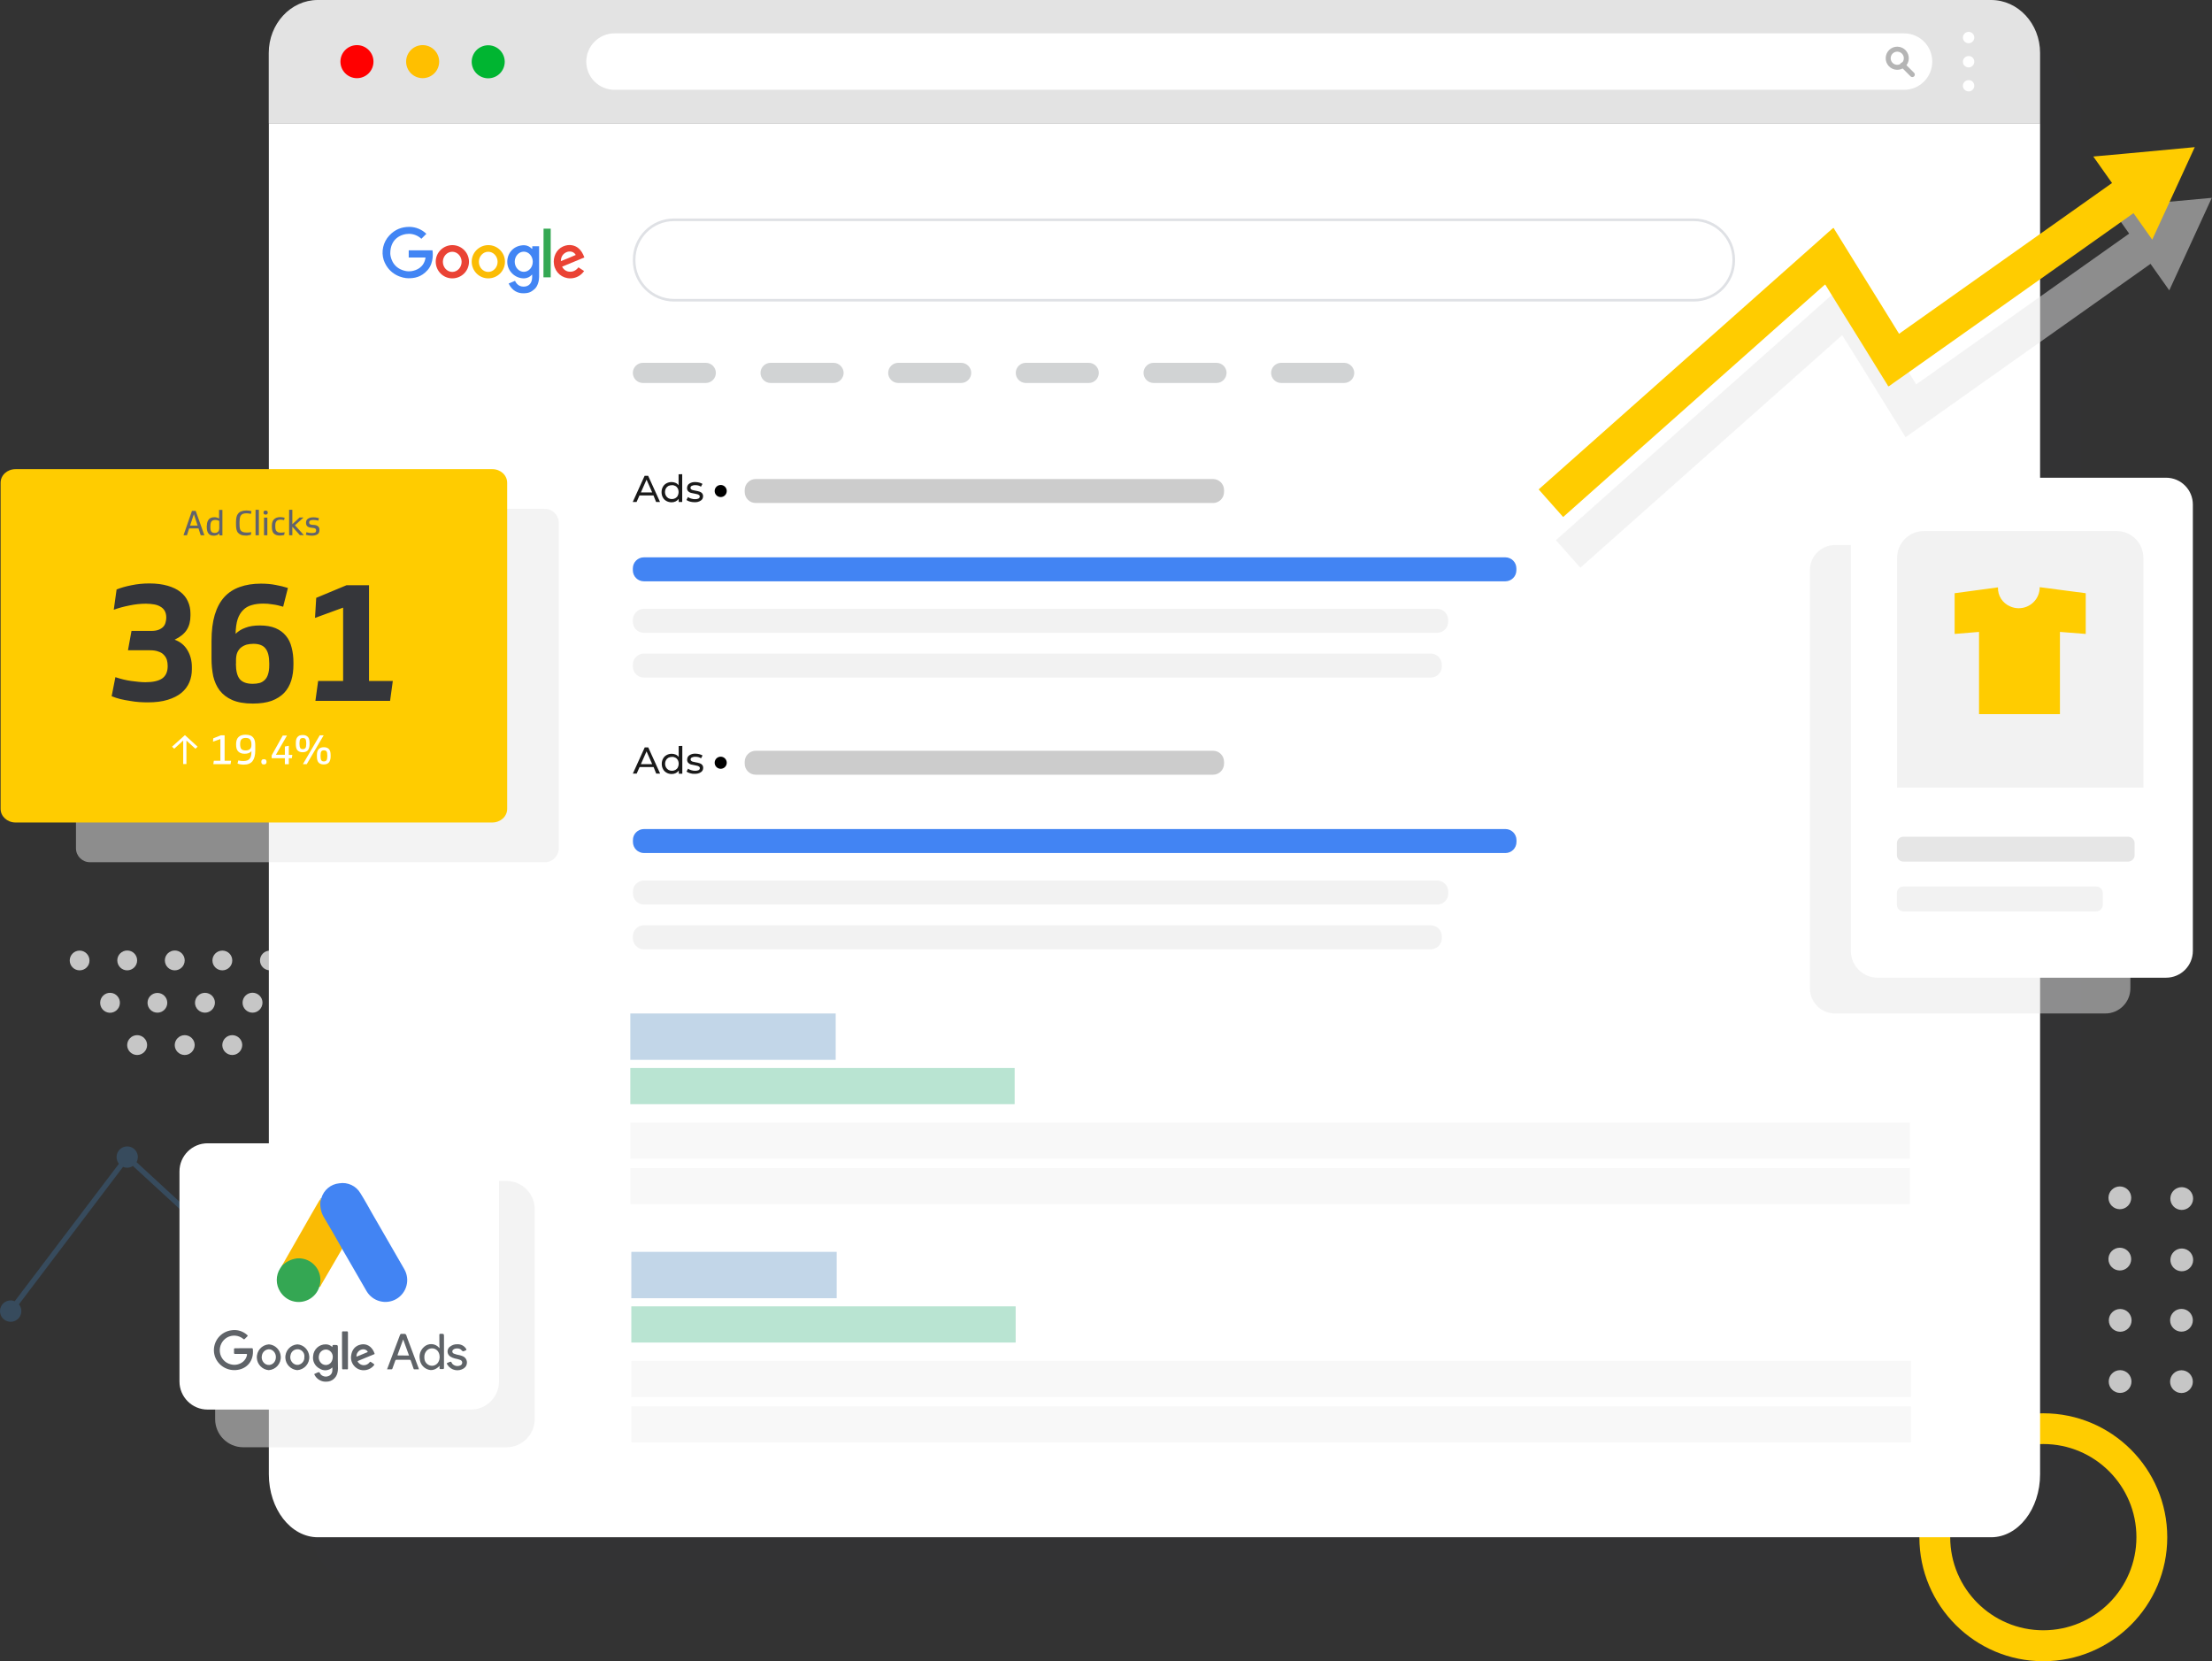 <?xml version="1.0" encoding="utf-8"?>
<!-- Generator: Adobe Illustrator 26.0.1, SVG Export Plug-In . SVG Version: 6.00 Build 0)  -->
<svg version="1.1" id="Слой_1" xmlns="http://www.w3.org/2000/svg" xmlns:xlink="http://www.w3.org/1999/xlink" x="0px" y="0px"
	 viewBox="0 0 2195.1 1648.3" style="enable-background:new 0 0 2195.1 1648.3;" xml:space="preserve">
<rect x="0" y="0" width="2195.1" height="1648.3" fill="#333333" stroke="none"/>
<style type="text/css">
	.st0{opacity:0.14;fill:#35363A;}
	.st1{fill:#C6C6C6;}
	.st2{opacity:0.32;fill:#407FB7;}
	.st3{fill:#FFCC00;}
	.st4{fill:#E3E3E3;}
	.st5{fill:#FFFFFF;}
	.st6{fill:#FF0000;}
	.st7{fill:#FFBF00;}
	.st8{fill:#00B531;}
	.st9{fill:none;stroke:#B5B5B5;stroke-width:4.95;stroke-linecap:round;stroke-linejoin:round;}
	.st10{fill:#4285F4;}
	.st11{fill:#EA4335;}
	.st12{fill:#FBBC05;}
	.st13{fill:#34A853;}
	.st14{fill:#DFE1E5;}
	.st15{fill:#D1D3D4;}
	.st16{opacity:0.32;fill:#24AA71;}
	.st17{opacity:0.32;fill:#E8E8E8;}
	.st18{opacity:0.5;fill:#E8E8E8;enable-background:new    ;}
	.st19{fill:#61636C;}
	.st20{fill:#35363A;}
	.st21{fill:#CCCCCC;}
	.st22{fill:#1A1A1A;}
	.st23{fill:#4284F3;}
	.st24{fill:#F2F2F2;}
	.st25{fill:#5F6368;}
	.st26{fill:#FABB04;}
	.st27{fill:#34A753;}
	.st28{fill:#E4BF47;}
	.st29{fill:#E6E6E6;}
</style>
<path class="st0" d="M2016.2,45.6H355.6c-26.8,0-48.6,23.6-48.6,52.6v69.7h0v1340.5c0,34.5,21.7,62.4,48.5,62.5h1660.6
	c26.8,0,48.6-28,48.6-62.5v0V167.9v0V98.2C2064.7,69.1,2043,45.6,2016.2,45.6z"/>
<path class="st1" d="M267.9,962.8c-5.4,0-9.9-4.4-9.9-9.8c0-5.4,4.4-9.8,9.9-9.8s9.9,4.4,9.9,9.8l0,0l0,0
	C277.7,958.4,273.3,962.8,267.9,962.8z"/>
<path class="st1" d="M220.6,962.8c-5.4,0-9.8-4.4-9.8-9.8c0-5.4,4.4-9.8,9.9-9.8s9.8,4.4,9.8,9.8l0,0l0,0
	C230.5,958.4,226.1,962.8,220.6,962.8z"/>
<path class="st1" d="M173.4,962.8c-5.4,0-9.8-4.4-9.8-9.9c0-5.4,4.4-9.8,9.9-9.8c5.4,0,9.8,4.4,9.8,9.8
	C183.3,958.4,178.9,962.8,173.4,962.8C173.4,962.8,173.4,962.8,173.4,962.8z"/>
<path class="st1" d="M126.2,962.8c-5.4,0-9.8-4.4-9.8-9.9c0-5.4,4.4-9.8,9.9-9.8c5.4,0,9.8,4.4,9.8,9.8
	C136.1,958.4,131.7,962.8,126.2,962.8C126.2,962.8,126.2,962.8,126.2,962.8z"/>
<path class="st1" d="M79,962.8c-5.4,0-9.8-4.4-9.8-9.8c0-5.4,4.4-9.8,9.8-9.8c5.4,0,9.8,4.4,9.8,9.8l0,0l0,0
	C88.9,958.4,84.5,962.8,79,962.8z"/>
<path class="st1" d="M297.8,1004.8c-5.4,0-9.9-4.4-9.9-9.9s4.4-9.9,9.9-9.9s9.9,4.4,9.9,9.9l0,0l0,0
	C307.6,1000.4,303.2,1004.8,297.8,1004.8L297.8,1004.8z"/>
<path class="st1" d="M250.6,1004.8c-5.4,0-9.9-4.4-9.9-9.9c0-5.4,4.4-9.9,9.9-9.9c5.4,0,9.9,4.4,9.9,9.9l0,0l0,0
	C260.4,1000.4,256,1004.8,250.6,1004.8L250.6,1004.8z"/>
<path class="st1" d="M203.4,1004.8c-5.4,0-9.9-4.4-9.9-9.8c0-5.4,4.4-9.9,9.9-9.9c5.4,0,9.9,4.4,9.9,9.8l0,0
	C213.2,1000.4,208.8,1004.8,203.4,1004.8C203.4,1004.8,203.4,1004.8,203.4,1004.8z"/>
<circle class="st1" cx="156.2" cy="995" r="9.8"/>
<ellipse transform="matrix(6.657062e-02 -0.998 0.998 6.657062e-02 -891.071 1037.538)" class="st1" cx="109" cy="995" rx="9.9" ry="9.8"/>
<ellipse transform="matrix(0.383 -0.924 0.924 0.383 -757.487 940.265)" class="st1" cx="324.9" cy="1037" rx="9.9" ry="9.8"/>
<ellipse transform="matrix(0.383 -0.924 0.924 0.383 -786.62 896.653)" class="st1" cx="277.7" cy="1037" rx="9.9" ry="9.8"/>
<path class="st1" d="M230.5,1046.8c-5.4,0-9.9-4.4-9.9-9.8c0-5.4,4.4-9.9,9.9-9.9c5.4,0,9.9,4.4,9.9,9.8l0,0
	C240.3,1042.4,235.9,1046.8,230.5,1046.8L230.5,1046.8z"/>
<path class="st1" d="M183.3,1046.8c-5.4,0-9.9-4.4-9.9-9.8c0-5.4,4.4-9.9,9.9-9.9c5.4,0,9.9,4.4,9.9,9.8l0,0
	C193.1,1042.4,188.7,1046.8,183.3,1046.8z"/>
<path class="st1" d="M136.1,1046.8c-5.4,0-9.9-4.4-9.9-9.8c0-5.4,4.4-9.9,9.9-9.9c5.4,0,9.9,4.4,9.9,9.8l0,0
	C146,1042.4,141.5,1046.8,136.1,1046.8L136.1,1046.8z"/>
<path class="st2" d="M1060.4,843.8c-5.8-0.3-10.7,4.3-11,10.1l0,0l0,0c-0.1,1.5,0.2,3.1,0.8,4.5L868.4,994.9
	c-4-4.2-10.7-4.4-14.9-0.4c0,0,0,0,0,0c-0.5,0.4-0.9,0.9-1.2,1.4l-65.9-33.1c0-0.3,0.1-0.5,0.1-0.8c0.3-5.8-4.2-10.8-10.1-11
	c-5.8-0.3-10.8,4.2-11,10.1c-0.1,1.7,0.2,3.4,0.9,4.9l-124.9,116.2c-4.6-3.6-11.2-2.8-14.8,1.8c-0.3,0.4-0.6,0.9-0.9,1.4
	l-173.2-69.1c0-0.2,0.1-0.5,0.1-0.7c0.3-5.8-4.3-10.8-10.1-11c-5.8-0.3-10.8,4.3-11,10.1c-0.1,2.2,0.5,4.5,1.8,6.3l-204.8,207.6
	c-3.4-2.1-7.7-2.2-11.1-0.1l-81.9-75.4c0.8-1.4,1.2-3,1.3-4.6c0.3-5.8-4.3-10.8-10.1-11c-5.8-0.3-10.8,4.3-11,10.1
	c-0.1,2.6,0.7,5.1,2.3,7.1L14.6,1291.1c-1.1-0.5-2.3-0.7-3.5-0.8c-5.8-0.3-10.8,4.2-11.1,10.1c-0.3,5.8,4.2,10.8,10.1,11.1
	c5.8,0.3,10.8-4.2,11.1-10.1c0.1-2.6-0.7-5.2-2.4-7.2l103.3-136.4c3.2,1.4,6.9,1,9.8-0.9l81.8,75.3c-2.9,5.1-1.2,11.5,3.9,14.4
	c5.1,2.9,11.5,1.2,14.4-3.9c1.9-3.2,1.9-7.2,0.1-10.5l205.1-207.9c4.7,2.5,10.5,1.1,13.6-3.3l173.7,69.3c0,5.8,4.7,10.6,10.5,10.6
	c5.8,0,10.6-4.7,10.6-10.5c0-1.5-0.3-2.9-0.9-4.3l124.9-116.2c4.6,3.5,11.2,2.6,14.7-2c0,0,0,0,0,0c0.1-0.1,0.1-0.2,0.2-0.2
	l65.8,33.1c0,0.3-0.1,0.6-0.1,0.9c-0.2,5.8,4.3,10.7,10.1,11s10.7-4.3,11-10.1l0,0c0.1-1.1-0.1-2.1-0.3-3.2l182.3-136.9
	c1.7,1.4,3.9,2.2,6.2,2.3c5.8,0.2,10.7-4.3,11-10.1S1066.2,844.1,1060.4,843.8L1060.4,843.8L1060.4,843.8L1060.4,843.8z"/>
<ellipse transform="matrix(0.23 -0.973 0.973 0.23 510.939 3022.268)" class="st1" cx="2164.8" cy="1188.3" rx="11.3" ry="11.3"/>
<ellipse transform="matrix(0.23 -0.973 0.973 0.23 451.736 3069.121)" class="st1" cx="2164.8" cy="1249.2" rx="11.3" ry="11.3"/>
<circle class="st1" cx="2164.8" cy="1310" r="11.3"/>
<circle class="st1" cx="2164.8" cy="1370.9" r="11.3"/>
<ellipse transform="matrix(0.707 -0.707 0.707 0.707 -224.071 1835.842)" class="st1" cx="2104" cy="1188.4" rx="11.3" ry="11.3"/>
<ellipse transform="matrix(0.707 -0.707 0.707 0.707 -267.089 1853.658)" class="st1" cx="2104" cy="1249.2" rx="11.3" ry="11.3"/>
<circle class="st1" cx="2104" cy="1310.1" r="11.3"/>
<circle class="st1" cx="2103.9" cy="1370.8" r="11.3"/>
<path class="st3" d="M2027.7,1402.3c-67.9,0-123,55.1-123,123s55.1,123,123,123c67.9,0,123-55.1,123-123
	S2095.6,1402.3,2027.7,1402.3L2027.7,1402.3z M2027.7,1617.6c-51,0-92.4-41.4-92.4-92.4s41.4-92.4,92.4-92.4
	c51,0,92.4,41.4,92.4,92.4v0l0,0C2120.1,1576.3,2078.7,1617.6,2027.7,1617.6L2027.7,1617.6L2027.7,1617.6z"/>
<path class="st4" d="M2024.5,52.6c0-29.1-21.8-52.6-48.6-52.6H315.3c-26.8,0-48.6,23.6-48.6,52.6v69.7h1757.8V52.6z"/>
<path class="st5" d="M266.8,122.3v1340.5c0,34.5,21.7,62.4,48.5,62.5h1660.6c26.8,0,48.6-28,48.6-62.5v0l0,0V122.3H266.8z"/>
<ellipse transform="matrix(0.707 -0.707 0.707 0.707 60.546 268.466)" class="st6" cx="354.3" cy="61.1" rx="16.4" ry="16.4"/>
<ellipse transform="matrix(0.707 -0.707 0.707 0.707 79.636 314.549)" class="st7" cx="419.5" cy="61.1" rx="16.4" ry="16.4"/>
<ellipse transform="matrix(0.912 -0.409 0.409 0.912 17.402 203.735)" class="st8" cx="484.7" cy="61.2" rx="16.4" ry="16.4"/>
<path class="st5" d="M609.8,33.1h1279.7c15.5,0,28,12.5,28,28v0c0,15.5-12.5,28-28,28H609.8c-15.5,0-28-12.5-28-28v0
	C581.8,45.7,594.4,33.1,609.8,33.1z"/>
<ellipse transform="matrix(0.23 -0.973 0.973 0.23 1394.082 1876.084)" class="st9" cx="1882.3" cy="57.3" rx="9" ry="9"/>
<line class="st9" x1="1897.7" y1="74" x2="1888.1" y2="64.4"/>
<path class="st5" d="M1959.2,37.2c0,3.1-2.5,5.7-5.6,5.7c-3.1,0-5.7-2.5-5.7-5.6s2.5-5.7,5.7-5.7l0,0l0,0
	C1956.7,31.6,1959.2,34.1,1959.2,37.2z"/>
<path class="st5" d="M1959.2,61.2c0,3.1-2.5,5.7-5.6,5.7c-3.1,0-5.7-2.5-5.7-5.6s2.5-5.7,5.7-5.7l0,0l0,0
	C1956.7,55.5,1959.2,58,1959.2,61.2z"/>
<path class="st5" d="M1959.2,85.1c0,3.1-2.5,5.6-5.6,5.6c-3.1,0-5.7-2.5-5.7-5.6c0-3.1,2.5-5.6,5.7-5.6l0,0l0,0
	C1956.7,79.4,1959.2,81.9,1959.2,85.1z"/>
<path class="st10" d="M423,232.1l-4.8,4.8c0,0-0.1,0-0.1,0c-3.3-3.1-7.6-4.8-12-4.9c-7.9,0-18.8,4.7-18.8,19.4
	c0,2.2,1.3,14.4,14.8,17.4c2.1,0.5,4.3,0.5,6.5,0.2c4.6-0.8,12.3-3.6,13.7-13.5h-16.7v-7.1h23.6c0.2,1.2,1.7,12.1-4.8,19.5
	c-6.5,7.4-13.6,8.2-19.1,8.2s-19.2-3-24.5-18c-2.7-8.5-0.6-17.8,5.5-24.4c5.7-6.1,12.3-8.6,20.1-8.6c6.3,0.1,12.3,2.6,16.8,7
	C423.1,232.1,423,232.1,423,232.1z"/>
<path class="st11" d="M448.8,243.2c-9.1,0.1-16.5,7.5-16.4,16.6c0.1,9.1,7.5,16.5,16.6,16.4c9.1-0.1,16.4-7.4,16.4-16.5
	C465.4,250.6,458,243.2,448.8,243.2C448.8,243.2,448.8,243.2,448.8,243.2z M448.8,269.8c-5.1,0-9.3-4.5-9.3-10c0-5.5,4.2-10,9.3-10
	s9.3,4.5,9.3,10C458.1,265.3,453.9,269.8,448.8,269.8z"/>
<path class="st12" d="M484.5,243.2c-9.1,0.1-16.5,7.5-16.4,16.6c0.1,9.1,7.5,16.5,16.6,16.4c9.1-0.1,16.4-7.4,16.4-16.5
	C501.1,250.6,493.7,243.2,484.5,243.2C484.6,243.2,484.5,243.2,484.5,243.2z M484.5,269.8c-5.1,0-9.3-4.5-9.3-10
	c0-5.5,4.2-10,9.3-10c5.1,0,9.3,4.5,9.3,10C493.8,265.3,489.6,269.8,484.5,269.8z"/>
<path class="st10" d="M528.2,244.3v2.6c-0.3,0-0.3-0.1-0.4-0.1c-2-2.1-4.7-3.4-7.6-3.5c-10.4,0-16.8,7.7-16.8,16.5
	c0,9,7.6,16.5,16.7,16.4c3-0.1,5.8-1.4,7.7-3.6c0.2-0.2,0.3-0.1,0.3,0.1s0,1.2,0,2.5c-0.3,9.1-7.2,9.2-8.5,9.2
	c-5.9,0-7.9-4.6-8.5-5.7c0,0,0,0-0.1,0l-6.2,2.6c0,0,0,0.1,0,0.1c0,0,0,0,0,0l0,0c3.4,7.1,9,9.6,14.4,9.6c5.5,0,7.8-1.2,11.2-4.1
	c3.4-2.9,4.6-8.6,4.6-12.2v-30.3c0,0,0-0.1-0.1-0.1L528.2,244.3C528.3,244.2,528.2,244.2,528.2,244.3L528.2,244.3z M519.8,269.7
	c-4.9,0-9-4.5-9-10c0-5.5,4-10,9-10c4.9,0,8.9,4.5,8.9,10C528.7,265.3,524.7,269.7,519.8,269.7L519.8,269.7z"/>
<path class="st13" d="M539.4,226.9h7c0,0,0.1,0,0.1,0.1v48.1c0,0,0,0.1-0.1,0.1h-7c0,0-0.1,0-0.1-0.1L539.4,226.9
	C539.4,226.9,539.4,226.9,539.4,226.9z"/>
<path class="st11" d="M565.8,269.6c-3.4,0.1-6.5-1.9-8-5l22-9.1c0,0,0.1-0.1,0.1-0.1c-1.6-4.2-3.2-6.9-6.1-9.3
	c-2.9-2.4-8.6-4.5-15.2-1.5s-10.1,10.6-8.8,18c1.3,7.9,8.1,13.6,16.1,13.6c5.5,0,10.6-2.7,13.7-7.2c0,0,0-0.1,0-0.1c0,0,0,0,0,0l0,0
	c-0.6-0.4-3.7-2.4-5.5-3.6c0,0-0.1,0-0.1,0C570.7,269.7,566.8,269.6,565.8,269.6z M556.6,259.1c0.1-1.8,0.2-6.2,5.1-8.7
	c1-0.6,6.7-2.5,9.6,2.5c0,0,0,0,0,0.1c0,0,0,0,0,0l0,0C569.7,253.8,557.7,258.7,556.6,259.1C556.7,259.2,556.6,259.2,556.6,259.1
	C556.6,259.2,556.6,259.2,556.6,259.1L556.6,259.1L556.6,259.1z"/>
<path class="st14" d="M1681,299.2H668.8c-22.5-0.1-40.8-18.3-40.8-40.8v-0.8c0-22.5,18.3-40.8,40.8-40.8H1681
	c22.5,0,40.8,18.3,40.8,40.8v0.8C1721.8,280.9,1703.5,299.1,1681,299.2z M668.8,219.4c-21.1,0-38.1,17.1-38.2,38.2v0.8
	c0,21.1,17.1,38.1,38.2,38.2H1681c21.1,0,38.1-17.1,38.2-38.2v-0.8c0-21.1-17.1-38.1-38.2-38.2H668.8z"/>
<path class="st15" d="M700.4,380H638c-5.5,0-10-4.5-10-10l0,0c0-5.5,4.5-10,10-10h62.4c5.5,0,10,4.5,10,10l0,0
	C710.4,375.5,705.9,380,700.4,380z"/>
<path class="st15" d="M827.1,380h-62.4c-5.5,0-10-4.5-10-10l0,0c0-5.5,4.5-10,10-10h62.4c5.5,0,10,4.5,10.1,10l0,0
	C837.1,375.5,832.6,380,827.1,380z"/>
<path class="st15" d="M953.8,380h-62.4c-5.5,0-10-4.5-10-10l0,0c0-5.5,4.5-10,10-10h62.4c5.5,0,10,4.5,10,10l0,0
	C963.8,375.5,959.3,380,953.8,380z"/>
<path class="st15" d="M1080.5,380H1018c-5.5,0-10-4.5-10-10l0,0c0-5.5,4.5-10,10-10h62.4c5.5,0,10,4.5,10,10l0,0
	C1090.4,375.5,1086,380,1080.5,380z"/>
<path class="st15" d="M1207.2,380h-62.4c-5.5,0-10-4.5-10-10l0,0c0-5.5,4.5-10,10-10h62.4c5.5,0,10,4.5,10,10l0,0
	C1217.1,375.5,1212.7,380,1207.2,380z"/>
<path class="st15" d="M1333.8,380h-62.4c-5.5,0-10-4.5-10-10l0,0c0-5.5,4.5-10,10-10h62.4c5.5,0,10,4.5,10.1,10l0,0
	C1343.9,375.5,1339.4,380,1333.8,380z"/>
<rect x="625.5" y="1005.6" class="st2" width="203.8" height="46"/>
<rect x="625.5" y="1059.7" class="st16" width="381.4" height="35.9"/>
<rect x="625.5" y="1113.8" class="st17" width="1269.8" height="35.9"/>
<rect x="625.5" y="1158.9" class="st17" width="1269.8" height="35.9"/>
<rect x="626.5" y="1242.1" class="st2" width="203.8" height="46"/>
<rect x="626.5" y="1296.2" class="st16" width="381.4" height="35.9"/>
<rect x="626.5" y="1350.3" class="st17" width="1269.8" height="35.9"/>
<rect x="626.5" y="1395.4" class="st17" width="1269.8" height="35.9"/>
<path class="st18" d="M89.2,504.9h451.5c7.6,0,13.8,6.2,13.8,13.8v323c0,7.6-6.2,13.8-13.8,13.8H89.2c-7.6,0-13.8-6.2-13.8-13.8
	v-323C75.4,511.1,81.5,504.9,89.2,504.9z"/>
<path class="st3" d="M503.3,479v323.6c0,7.5-6.6,13.5-14.8,13.5H15.4c-8.1,0-14.8-6-14.8-13.5V479c0-7.5,6.6-13.5,14.8-13.5h473.2
	C496.7,465.5,503.3,471.5,503.3,479z"/>
<path class="st18" d="M241.4,1171.8h261.3c15.4,0,27.9,12.5,27.9,27.9l0,0l0,0v208.4c0,15.4-12.5,27.9-27.9,27.9H241.4
	c-15.4,0-27.9-12.5-27.9-27.9l0,0v-208.4C213.5,1184.3,226,1171.8,241.4,1171.8z"/>
<path class="st5" d="M206,1134.4h261.3c15.4,0,27.9,12.5,27.9,27.9l0,0l0,0v208.4c0,15.4-12.5,27.9-27.9,27.9H206
	c-15.4,0-27.9-12.5-27.9-27.9l0,0l0,0v-208.4C178.1,1146.9,190.6,1134.4,206,1134.4z"/>
<path class="st18" d="M1568.3,563.3l150.2-133.4l75.1-66.7l26.1-23.2l6-5.3l1.5-1.3c0.5-0.4,1-1.3,1.3-0.3l2.1,3.4l8.5,13.6
	l24.1,38.8l18,29.1l9,14.5c0.6,2.1,1.9,0.6,3-0.2l3.5-2.5l7-4.9l94.5-66.9l133.5-94.5l2.4-1.7l18.6,26.3l12.1-26.3l30.1-65.5
	l-71.8,6.6l-28.8,2.6l18.6,26.3l-2.4,1.7l-133.5,94.5l-69.5,49.2l-3.3,2.3l-1.6,1.2c-0.5,0.4-1.1,1.1-1.4,0.1l-4.2-6.8l-8.4-13.6
	l-28.9-46.6l-18-29.1l-4.5-7.3c-0.6-2.1-1.8-0.2-2.9,0.6l-3.2,2.8l-12.8,11.4l-49,43.5l-75.1,66.7L1544,536L1568.3,563.3z"/>
<path class="st3" d="M1551.2,513l150.2-133.4l75.1-66.7l26.2-23.2l6-5.3l1.5-1.3c0.5-0.4,1.1-1.3,1.4-0.3l2.1,3.4l8.4,13.6
	l24.1,38.8l18,29.1l9,14.5c0.6,2.1,1.9,0.6,3-0.2l3.5-2.5l7-4.9l94.6-66.9l133.5-94.5l2.4-1.7l18.6,26.3l12.1-26.3l30.1-65.5
	l-71.8,6.7l-28.9,2.6l18.6,26.3l-2.4,1.7l-133.5,94.5l-69.5,49.2l-3.3,2.3l-1.6,1.2c-0.5,0.4-1.1,1.1-1.4,0.1l-4.2-6.8l-8.4-13.6
	l-28.9-46.6l-18-29.1l-4.5-7.3c-0.6-2.1-1.8-0.2-2.9,0.6l-3.2,2.8l-12.8,11.4l-49,43.5l-75.1,66.7l-150.3,133.4L1551.2,513z"/>
<path class="st19" d="M197,524.3h-9.3l-2.2,6.8h-3.4l8.4-24.2h3.7l8.6,24.2h-3.6L197,524.3z M188.6,521.5h7.5l-3.7-11.3L188.6,521.5
	z M208.7,522.7c0,1,0.1,1.9,0.2,2.7c0.1,0.7,0.4,1.4,0.7,1.9c0.3,0.5,0.8,0.9,1.3,1.1c0.6,0.2,1.3,0.4,2.1,0.4
	c1.5,0,2.6-0.4,3.4-1.2c0.8-0.8,1.2-2.1,1.2-3.9v-6.8c-0.5-0.3-1.1-0.5-1.8-0.7c-0.6-0.2-1.4-0.3-2.2-0.3c-1.7,0-2.9,0.5-3.7,1.4
	c-0.7,0.9-1.1,2.4-1.1,4.5V522.7z M205.3,521.7c0-1.5,0.2-2.8,0.5-3.8c0.4-1.1,0.9-2,1.5-2.7c0.7-0.7,1.4-1.2,2.3-1.5
	c0.9-0.3,1.9-0.5,3.1-0.5c0.9,0,1.7,0.1,2.4,0.3c0.7,0.2,1.5,0.5,2.3,1v-8.6h3.3v25.3h-2.9l-0.2-2.1c-0.2,0.3-0.5,0.6-0.8,0.9
	c-0.3,0.3-0.7,0.6-1.2,0.8c-0.4,0.2-1,0.4-1.6,0.5c-0.6,0.2-1.3,0.2-2.1,0.2c-2.2,0-3.9-0.7-5-2.1c-1.1-1.4-1.7-3.5-1.7-6.5V521.7z
	 M244.3,531.4c-2,0-3.7-0.2-5-0.7c-1.3-0.5-2.3-1.2-3.1-2.1s-1.3-2.1-1.6-3.5c-0.3-1.4-0.4-3-0.4-4.8v-2.5c0-1.8,0.2-3.4,0.5-4.8
	c0.3-1.4,0.9-2.6,1.7-3.5c0.8-1,1.8-1.7,3.2-2.2c1.3-0.5,3-0.8,5-0.8c1,0,2,0.1,2.8,0.2c0.9,0.2,1.6,0.3,2.2,0.5l-0.6,2.7
	c-0.5-0.1-1.2-0.3-1.9-0.4c-0.7-0.1-1.5-0.2-2.2-0.2c-1.3,0-2.5,0.1-3.4,0.4c-0.9,0.2-1.6,0.7-2.2,1.4c-0.6,0.6-1,1.5-1.2,2.6
	c-0.2,1.1-0.4,2.5-0.4,4.2v2.2c0,1.7,0.1,3.1,0.3,4.1c0.2,1.1,0.6,1.9,1.2,2.5c0.6,0.6,1.3,1,2.2,1.3c0.9,0.2,2.1,0.4,3.5,0.4
	c0.7,0,1.4,0,2.2-0.1c0.9-0.1,1.6-0.2,2.3-0.3l-0.5,2.7c-0.7,0.2-1.5,0.3-2.3,0.4C245.8,531.4,245,531.4,244.3,531.4z M256.9,531.1
	h-3.3v-25.3h3.3V531.1z M263.6,506.6c1.4,0,2.1,0.7,2.1,2c0,1.3-0.7,2-2.1,2c-1.4,0-2.1-0.7-2.1-2
	C261.5,507.3,262.2,506.6,263.6,506.6z M262,513.6h3.3v17.5H262V513.6z M282,530.8c-0.6,0.2-1.2,0.3-1.9,0.4
	c-0.7,0.1-1.5,0.2-2.3,0.2c-1.5,0-2.8-0.2-3.8-0.6c-1-0.4-1.8-0.9-2.5-1.7c-0.6-0.7-1.1-1.6-1.3-2.6c-0.2-1-0.4-2.2-0.4-3.4v-1.6
	c0-1.3,0.2-2.4,0.5-3.5c0.3-1,0.8-1.9,1.5-2.6c0.7-0.7,1.5-1.3,2.6-1.7c1-0.4,2.3-0.6,3.8-0.6c0.9,0,1.6,0.1,2.3,0.2
	c0.7,0.1,1.4,0.3,2,0.4l-0.6,2.4c-1.1-0.3-2.2-0.5-3.3-0.5c-1,0-1.8,0.1-2.4,0.3c-0.7,0.2-1.2,0.5-1.7,1c-0.4,0.5-0.7,1.1-1,1.8
	c-0.2,0.7-0.3,1.6-0.3,2.7v1.2c0,1.1,0.1,2,0.3,2.7c0.2,0.7,0.5,1.4,1,1.8c0.5,0.5,1,0.8,1.7,1.1c0.7,0.2,1.6,0.3,2.6,0.3
	c0.6,0,1.3,0,1.9-0.1s1.2-0.2,1.8-0.3L282,530.8z M290.1,522.6v8.5h-3.2v-25.3h3.2v14.3l7.2-6.6h3.9l-8.5,7.7l8.9,9.8h-4
	L290.1,522.6z M312.3,520.9c0.9,0.1,1.6,0.3,2.2,0.6c0.6,0.3,1.1,0.7,1.5,1.1c0.4,0.4,0.6,0.9,0.8,1.5c0.2,0.5,0.2,1.1,0.2,1.7v0.3
	c0,1-0.2,1.9-0.6,2.6c-0.4,0.7-0.9,1.2-1.6,1.6c-0.7,0.4-1.5,0.7-2.4,0.9c-0.9,0.2-1.8,0.3-2.8,0.3c-1,0-2-0.1-3.1-0.2
	c-1-0.2-2-0.4-3-0.7l0.6-2.5c1,0.3,1.9,0.5,2.7,0.6c0.8,0.1,1.7,0.2,2.7,0.2c1.4,0,2.5-0.2,3.2-0.5c0.7-0.4,1-1.1,1-2.1
	c0-0.8-0.2-1.4-0.6-1.7c-0.4-0.3-1-0.6-1.8-0.7l-2.5-0.3c-1.8-0.2-3.1-0.7-3.9-1.5c-0.8-0.8-1.2-1.9-1.2-3.3v-0.3
	c0-0.9,0.2-1.6,0.5-2.3c0.4-0.7,0.9-1.2,1.5-1.6c0.7-0.4,1.4-0.7,2.3-1c0.9-0.2,1.9-0.3,3.1-0.3c1.2,0,2.2,0.1,3.1,0.3
	c0.9,0.2,1.7,0.3,2.3,0.5l-0.6,2.5c-0.8-0.2-1.5-0.4-2.3-0.5c-0.7-0.1-1.6-0.2-2.5-0.2c-1.5,0-2.6,0.2-3.3,0.6c-0.7,0.4-1,1-1,1.9
	c0,0.7,0.2,1.3,0.6,1.6c0.4,0.3,1.1,0.5,2.1,0.7L312.3,520.9z"/>
<path class="st20" d="M127,645.2l3.5-19.2h19.6c3.1,0,5.6-0.4,7.5-1.2c1.9-0.8,3.4-1.8,4.5-3c1.1-1.2,1.8-2.6,2.2-4.2
	c0.4-1.6,0.7-3.1,0.7-4.7c0-2.7-0.5-4.9-1.5-6.7c-1-1.8-2.4-3.2-4.2-4.2c-1.8-1.1-3.9-1.9-6.4-2.3s-5.1-0.7-8-0.7
	c-5.5,0-11,0.6-16.6,1.8c-5.6,1.1-10.7,2.5-15.4,4.2l2.8-20.1c4.2-1.7,9.1-3.1,14.7-4.2c5.7-1.2,11.7-1.8,17.9-1.8
	c6.9,0,12.9,0.8,18.1,2.3c5.1,1.5,9.4,3.5,12.7,6.2c3.3,2.6,5.8,5.7,7.4,9.4c1.7,3.7,2.5,7.7,2.5,12v2c0,5.6-1.2,10.3-3.7,14.2
	c-2.5,3.9-6.5,7.1-12,9.7c5.7,2.1,9.9,5.6,12.7,10.4c2.9,4.8,4.4,10.4,4.4,16.7v2.3c0,4.6-0.8,8.9-2.5,12.9c-1.7,4-4.3,7.5-7.9,10.5
	c-3.6,2.9-8.1,5.2-13.7,6.9c-5.5,1.7-12,2.5-19.7,2.5c-2.6,0-5.4-0.1-8.5-0.3c-3-0.2-6.1-0.6-9.4-1.2c-3.1-0.4-6.2-1.1-9.4-1.8
	c-3-0.8-5.9-1.7-8.5-2.8l3.7-18.9c5.4,1.8,10.7,3.1,15.9,3.8s9.9,1.2,13.9,1.2c7.4,0,12.9-1.2,16.6-3.7c3.7-2.6,5.5-6.7,5.5-12.4
	c0-2.1-0.3-4.1-0.8-6c-0.6-1.9-1.6-3.6-3-5c-1.3-1.5-3.1-2.6-5.4-3.3c-2.2-0.9-5-1.3-8.4-1.3H127z M234.1,658.6
	c0,7,1.3,12.1,3.8,15.2c2.6,3.1,6.9,4.7,12.9,4.7c2.5,0,4.7-0.3,6.7-0.8s3.7-1.6,5.2-3c1.5-1.5,2.6-3.3,3.3-5.7
	c0.8-2.3,1.2-5.4,1.2-9v-1.8c0-6.7-1.2-11.6-3.7-14.7c-2.3-3.1-6.4-4.7-12-4.7c-2.3,0-4.6,0.3-6.7,0.8c-2,0.6-3.8,1.5-5.5,2.8
	c-1.6,1.2-2.8,2.9-3.8,5c-0.9,2.1-1.3,4.8-1.3,8V658.6z M261.3,598.9c-4.4,0-8.2,0.5-11.5,1.5c-3.3,0.9-6.2,2.5-8.5,4.9
	c-2.3,2.2-4.2,5.3-5.5,9.2c-1.2,3.8-1.9,8.6-2,14.4c2.6-2.6,5.8-4.6,9.7-6c4-1.6,8.8-2.3,14.4-2.3c6.1,0,11.3,0.9,15.6,2.7
	c4.2,1.8,7.6,4.3,10.2,7.5c2.7,3.2,4.6,7.1,5.7,11.7c1.2,4.5,1.8,9.4,1.8,14.9v2c0,5.8-0.7,11.1-2.2,15.9c-1.5,4.7-3.8,8.8-7,12.2
	c-3.2,3.3-7.4,6-12.5,7.9c-5.1,1.8-11.3,2.7-18.6,2.7c-8.3,0-15.1-1.2-20.4-3.5c-5.2-2.3-9.4-5.5-12.5-9.5c-3-4-5.1-8.7-6.4-14.1
	c-1.1-5.5-1.7-11.3-1.7-17.4V636c0-10.2,1.1-18.8,3.2-25.9c2.2-7.3,5.4-13.2,9.5-17.7c4.2-4.6,9.4-7.9,15.4-10
	c6.1-2.2,13.1-3.3,20.9-3.3c5.2,0,10.1,0.4,14.6,1.3c4.5,0.8,8.5,1.8,12.2,3l-4.7,18.6c-3.7-1.1-7.1-1.9-10.4-2.3
	C267.3,599.1,264.2,598.9,261.3,598.9z M313,695.4l2.7-19.7h24.8v-72.8l-27.9,10.2l1.2-19.9l30-12.5h22.4v95h23.6l-2.7,19.7H313z"/>
<path class="st5" d="M211.7,758.2l0.5-3.4h6.5v-21.5l-7.3,2.6l0.2-3.3l7.6-3h3.7v25.2h6.4l-0.5,3.4H211.7z M249.5,738.6
	c0-2.1-0.4-3.7-1.3-4.8c-0.8-1.1-2.3-1.6-4.4-1.6c-1.8,0-3.2,0.4-4.1,1.3c-0.9,0.9-1.4,2.4-1.4,4.6v0.4c0,2.2,0.4,3.7,1.2,4.7
	c0.8,0.9,2.2,1.4,4.2,1.4c1.8,0,3.3-0.4,4.3-1.3c1-0.9,1.5-2.2,1.5-4V738.6z M241.7,755.1c1.3,0,2.4-0.2,3.4-0.5
	c1-0.3,1.8-0.8,2.4-1.5c0.7-0.7,1.2-1.6,1.5-2.7c0.3-1.1,0.5-2.5,0.5-4.1v-1c-0.7,0.9-1.7,1.6-2.8,2c-1.1,0.4-2.5,0.6-3.9,0.6
	c-1.6,0-2.9-0.2-4-0.7c-1.1-0.4-1.9-1.1-2.6-1.8c-0.7-0.8-1.2-1.8-1.5-2.9c-0.3-1.1-0.4-2.4-0.4-3.7v-0.5c0-3.1,0.8-5.5,2.4-7
	c1.6-1.6,4-2.3,7.1-2.3c1.9,0,3.5,0.3,4.7,0.8c1.3,0.5,2.2,1.3,2.9,2.2c0.7,0.9,1.2,2,1.5,3.3c0.3,1.3,0.4,2.7,0.4,4.2v5.2
	c0,4.6-0.9,8.1-2.7,10.5c-1.8,2.3-4.7,3.5-8.7,3.5c-1.2,0-2.4-0.1-3.4-0.3c-1-0.2-2-0.4-2.8-0.8l0.8-3.1c0.8,0.2,1.6,0.4,2.5,0.5
	S240.8,755.1,241.7,755.1z M261.9,758.5c-0.9,0-1.6-0.2-2-0.7c-0.4-0.5-0.6-1.1-0.6-1.9c0-0.8,0.2-1.5,0.6-1.9
	c0.4-0.5,1.1-0.7,2-0.7c0.9,0,1.6,0.2,2,0.7c0.4,0.4,0.6,1.1,0.6,1.9c0,0.8-0.2,1.5-0.6,1.9C263.5,758.2,262.9,758.5,261.9,758.5z
	 M273.8,748.9h8.9v-8.2l3.9-0.7v9h3.5l-0.5,3.3h-3v6h-3.9v-6h-13.1v-2.8l11-19.7h4.2L273.8,748.9z M317.3,729.6h3.9l-16.8,28.6h-3.8
	L317.3,729.6z M321.4,755.5c1.2,0,2-0.4,2.6-1.1c0.5-0.7,0.8-2,0.8-3.8v-1.2c0-1.9-0.3-3.2-0.8-3.9c-0.5-0.7-1.4-1-2.5-1
	c-1.2,0-2.1,0.3-2.6,1c-0.5,0.7-0.8,2-0.8,3.9v1.2c0,1.8,0.3,3.1,0.8,3.8C319.3,755.1,320.2,755.5,321.4,755.5z M321.4,741.4
	c1.3,0,2.4,0.2,3.2,0.6c0.9,0.4,1.6,0.9,2.1,1.6c0.5,0.7,0.9,1.5,1.1,2.5c0.2,0.9,0.3,2,0.3,3.1v1.5c0,1.1-0.1,2.2-0.4,3.1
	c-0.2,0.9-0.6,1.8-1.1,2.5c-0.5,0.7-1.2,1.2-2.1,1.6c-0.9,0.4-1.9,0.6-3.2,0.6c-1.3,0-2.4-0.2-3.3-0.6c-0.9-0.4-1.6-0.9-2.1-1.6
	c-0.5-0.7-0.9-1.5-1.1-2.5c-0.2-0.9-0.3-2-0.3-3.1v-1.5c0-1.1,0.1-2.2,0.3-3.1c0.3-0.9,0.6-1.8,1.2-2.5c0.6-0.7,1.3-1.2,2.1-1.6
	C319,741.6,320.1,741.4,321.4,741.4z M300.5,743.3c1.2,0,2-0.4,2.6-1.1c0.5-0.7,0.8-2,0.8-3.8v-1.2c0-1.9-0.3-3.2-0.8-3.9
	c-0.5-0.7-1.4-1-2.5-1c-1.2,0-2.1,0.3-2.6,1c-0.5,0.7-0.8,2-0.8,3.9v1.2c0,1.8,0.3,3.1,0.8,3.8C298.5,743,299.3,743.3,300.5,743.3z
	 M300.5,729.3c1.3,0,2.4,0.2,3.2,0.6c0.9,0.4,1.6,0.9,2.1,1.6c0.5,0.7,0.9,1.5,1.1,2.5c0.2,0.9,0.3,2,0.3,3.1v1.5
	c0,1.1-0.1,2.2-0.4,3.1c-0.2,0.9-0.6,1.8-1.1,2.5c-0.5,0.7-1.2,1.2-2.1,1.6c-0.9,0.4-1.9,0.6-3.2,0.6c-1.3,0-2.4-0.2-3.3-0.6
	c-0.9-0.4-1.6-0.9-2.1-1.6c-0.5-0.7-0.9-1.5-1.1-2.5c-0.2-0.9-0.3-2-0.3-3.1V737c0-1.1,0.1-2.2,0.3-3.1c0.3-0.9,0.6-1.8,1.2-2.5
	c0.6-0.7,1.3-1.2,2.1-1.6C298.1,729.5,299.2,729.3,300.5,729.3z"/>
<path class="st5" d="M183.5,729.4l-12.8,11.5l2.2,2l8.9-8.1v23.3h3.2v-23.3l8.9,8.1l2.2-2L183.5,729.4z"/>
<g>
	<path class="st21" d="M750,475.3h453.7c6.1,0,11,4.9,11,11v1.8c0,6.1-4.9,11-11,11H750c-6.1,0-11-4.9-11-11v-1.8
		C739,480.2,743.9,475.3,750,475.3z"/>
	<path class="st22" d="M648.5,491.6h-13.9l-2.9,6.5h-3.8l11.8-26h3.5l11.8,26h-3.9L648.5,491.6z M647.2,488.6l-5.6-12.7l-5.6,12.7
		L647.2,488.6z"/>
	<path class="st22" d="M677,470.5v27.6h-3.5V495c-0.8,1.1-1.8,1.9-3,2.5c-1.2,0.6-2.6,0.9-4,0.9c-1.8,0-3.6-0.4-5.2-1.3
		c-1.5-0.8-2.7-2-3.5-3.5c-0.9-1.6-1.3-3.4-1.3-5.3c0-1.8,0.4-3.6,1.3-5.2c0.8-1.5,2-2.7,3.5-3.5c1.6-0.9,3.4-1.3,5.2-1.3
		c1.3,0,2.7,0.3,3.9,0.8c1.2,0.5,2.2,1.3,3,2.4v-10.9L677,470.5z M670.2,494.3c1-0.6,1.9-1.4,2.4-2.5c1.1-2.3,1.1-5,0-7.2
		c-0.6-1-1.4-1.9-2.4-2.4c-1.1-0.6-2.3-0.9-3.5-0.8c-1.2,0-2.4,0.3-3.5,0.8c-1,0.6-1.8,1.4-2.4,2.4c-1.2,2.3-1.2,5,0,7.2
		c0.6,1,1.4,1.9,2.4,2.5c1.1,0.6,2.3,0.9,3.5,0.9C668,495.2,669.2,494.9,670.2,494.3L670.2,494.3z"/>
	<path class="st22" d="M684.7,497.7c-1.3-0.3-2.4-0.9-3.5-1.6l1.5-2.9c1,0.7,2,1.2,3.2,1.5c1.2,0.4,2.5,0.6,3.8,0.6
		c3.1,0,4.7-0.9,4.7-2.7c0-0.5-0.2-1.1-0.7-1.4c-0.5-0.4-1-0.6-1.6-0.8c-0.6-0.2-1.5-0.3-2.7-0.6c-1.3-0.2-2.6-0.5-3.9-0.8
		c-1-0.3-1.9-0.9-2.6-1.6c-0.8-0.9-1.2-2.1-1.1-3.2c0-1.7,0.8-3.4,2.2-4.3c1.8-1.2,3.9-1.7,6-1.6c1.3,0,2.6,0.2,3.9,0.5
		c1.1,0.3,2.2,0.7,3.2,1.3l-1.5,2.8c-1.7-1.1-3.7-1.6-5.7-1.5c-1.2-0.1-2.4,0.2-3.5,0.7c-0.7,0.4-1.2,1.1-1.2,1.9
		c0,0.6,0.2,1.1,0.7,1.5c0.5,0.4,1.1,0.7,1.7,0.8l2.8,0.6c1.3,0.2,2.6,0.5,3.8,0.9c1,0.3,1.8,0.8,2.5,1.6c0.7,0.9,1.1,2,1,3.1
		c0,1.7-0.8,3.3-2.3,4.2c-1.8,1.2-4,1.7-6.2,1.6C687.8,498.3,686.2,498.1,684.7,497.7z"/>
	<circle cx="715.2" cy="487.2" r="6"/>
	<path class="st23" d="M639,553h854.8c6.1,0,11,4.9,11,11v1.8c0,6.1-4.9,11-11,11H639c-6.1,0-11-4.9-11-11V564
		C628,557.9,632.9,553,639,553z"/>
	<path class="st24" d="M639,604.1h787.1c6.1,0,11,4.9,11,11v1.8c0,6.1-4.9,11-11,11H639c-6.1,0-11-4.9-11-11v-1.8
		C628,609.1,632.9,604.1,639,604.1z"/>
	<path class="st24" d="M639,648.5h780.8c6.1,0,11,4.9,11,11v1.8c0,6.1-4.9,11-11,11H639c-6.1,0-11-4.9-11-11v-1.8
		C627.9,653.5,632.9,648.5,639,648.5z"/>
</g>
<g>
	<path class="st21" d="M750,744.9h453.7c6.1,0,11,4.9,11,11v1.8c0,6.1-4.9,11-11,11H750c-6.1,0-11-4.9-11-11v-1.8
		C739,749.8,744,744.9,750,744.9z"/>
	<path class="st22" d="M648.6,761.1h-13.9l-2.9,6.5H628l11.8-26h3.5l11.8,26h-3.9L648.6,761.1z M647.2,758.2l-5.6-12.7l-5.6,12.7
		L647.2,758.2z"/>
	<path class="st22" d="M677.1,740.1v27.6h-3.5v-3.1c-0.8,1.1-1.8,1.9-3,2.5c-1.2,0.6-2.6,0.9-4,0.9c-1.8,0-3.6-0.4-5.1-1.3
		c-1.5-0.8-2.7-2-3.5-3.5c-0.9-1.6-1.3-3.4-1.3-5.3c0-1.8,0.4-3.6,1.3-5.2c0.8-1.5,2-2.7,3.5-3.5c1.6-0.9,3.4-1.3,5.1-1.3
		c1.3,0,2.7,0.3,3.9,0.8c1.2,0.5,2.2,1.3,3,2.4v-10.9L677.1,740.1z M670.3,763.9c1-0.6,1.9-1.4,2.4-2.5c1.1-2.3,1.1-5,0-7.2
		c-0.6-1-1.4-1.9-2.4-2.4c-1.1-0.6-2.3-0.9-3.5-0.8c-1.2,0-2.4,0.3-3.5,0.8c-1,0.6-1.8,1.4-2.4,2.4c-1.2,2.3-1.2,5,0,7.2
		c0.6,1,1.4,1.9,2.4,2.5c1.1,0.6,2.3,0.9,3.5,0.9C668,764.8,669.2,764.5,670.3,763.9L670.3,763.9z"/>
	<path class="st22" d="M684.8,767.2c-1.3-0.3-2.4-0.9-3.5-1.6l1.5-2.9c1,0.7,2,1.2,3.2,1.5c1.2,0.4,2.5,0.6,3.8,0.6
		c3.1,0,4.7-0.9,4.7-2.7c0-0.5-0.2-1.1-0.7-1.4c-0.5-0.4-1-0.6-1.6-0.8c-0.6-0.2-1.5-0.3-2.7-0.6c-1.3-0.2-2.6-0.5-3.9-0.8
		c-1-0.3-1.9-0.9-2.6-1.6c-0.8-0.9-1.2-2.1-1.1-3.2c0-1.7,0.8-3.4,2.2-4.3c1.8-1.2,3.9-1.7,6-1.6c1.3,0,2.6,0.2,3.9,0.5
		c1.1,0.3,2.2,0.7,3.2,1.3l-1.5,2.8c-1.7-1.1-3.7-1.6-5.7-1.5c-1.2-0.1-2.4,0.2-3.5,0.7c-0.7,0.4-1.2,1.1-1.2,1.9
		c0,0.6,0.2,1.1,0.7,1.5c0.5,0.4,1.1,0.7,1.7,0.8l2.8,0.6c1.3,0.2,2.6,0.5,3.8,0.9c1,0.3,1.8,0.8,2.5,1.6c0.7,0.9,1.1,2,1,3.1
		c0,1.7-0.8,3.3-2.3,4.2c-1.8,1.2-4,1.7-6.2,1.6C687.8,767.9,686.3,767.7,684.8,767.2z"/>
	<circle cx="715.2" cy="756.8" r="6"/>
	<path class="st23" d="M639.1,822.6h854.8c6.1,0,11,4.9,11,11v1.8c0,6.1-4.9,11-11,11H639.1c-6.1,0-11-4.9-11-11v-1.8
		C628,827.5,633,822.6,639.1,822.6z"/>
	<path class="st24" d="M639.1,873.7h787.1c6.1,0,11,4.9,11,11v1.8c0,6.1-4.9,11-11,11H639.1c-6.1,0-11-4.9-11-11v-1.8
		C628,878.6,633,873.7,639.1,873.7z"/>
	<path class="st24" d="M639,918.1h780.8c6.1,0,11,4.9,11,11v1.8c0,6.1-4.9,11-11,11H639c-6.1,0-11-4.9-11-11v-1.8
		C628,923,632.9,918.1,639,918.1z"/>
</g>
<path class="st18" d="M1821,540.8h268.2c13.8,0,24.9,11.2,24.9,24.9v415c0,13.8-11.2,24.9-24.9,24.9H1821
	c-13.8,0-24.9-11.2-24.9-24.9v-415C1796.1,551.9,1807.2,540.8,1821,540.8z"/>
<path class="st23" d="M318.9,1188.8c2.4-8.1,9.4-13.9,17.7-14.7c8.4-1.4,16.8,2.5,21.1,9.9c4.1,6.5,7.8,13.3,11.6,20
	c10.6,18.4,21.3,36.9,31.9,55.3c6,10.4,2.4,23.6-7.9,29.6c-10.4,6-23.6,2.4-29.6-7.9c-7.6-13-15.1-26.1-22.6-39.1
	c-0.5-0.9-1.1-1.8-1.7-2.7c-2.1-2.1-3.8-4.6-4.9-7.4c-4.4-7.4-8.4-14.7-12.8-22.1c-3.7-5.2-5.3-11.6-4.3-18
	C318,1191,317.9,1189.7,318.9,1188.8z"/>
<path class="st25" d="M241.6,1337.7c2.8,0,5.5,0,8.2,0c0.8,0,1.1,0.3,1.1,1c1.2,11.5-5.7,19.1-15,20.5c-9.7,1.6-19.3-3.9-22.6-13.2
	c-3.5-10.4,2.1-21.7,12.6-25.2c1.3-0.4,2.7-0.8,4.1-0.9c5.5-0.8,11.1,0.9,15.3,4.7c0.6,0.6,0.7,0.9,0,1.5c-0.8,0.7-1.6,1.5-2.3,2.3
	c-0.6,0.7-1.1,0.6-1.7,0c-4.5-3.7-10.9-4.2-16-1.3c-5.1,3-7.8,8.7-7.1,14.5c0.7,5.9,5,10.7,10.7,12.1c4.3,1.2,8.9,0.2,12.3-2.6
	c2-1.7,3.4-4,3.9-6.6c0.2-0.9-0.1-1.1-1-1.1c-3.5,0-7.1,0-10.6,0c-1.1,0-1.3-0.3-1.3-1.3c0.1-1,0.1-2.1,0-3.2c0-0.9,0.3-1.1,1.1-1.1
	C236.2,1337.8,238.9,1337.7,241.6,1337.7z"/>
<path class="st26" d="M318,1191.8c-0.7,6.1,0.8,12.2,4.2,17.3c5.5,9.1,10.7,18.4,15.9,27.5c0.5,0.8,0.9,1.8,1.3,2.7
	c-6.9,11.8-13.7,23.6-20.6,35.4c-0.5,0.8-0.6,2.2-2,2.2c-0.1-2.3,0-4.5,0.4-6.7c-0.2-11.5-9.6-20.7-21.2-20.6
	c-4.9,0.1-9.6,1.9-13.3,5c-0.8,0.7-1.5,1.9-3,1.4l29.5-51.6c2.7-4.6,5.4-9.2,8-13.8C318.4,1190.7,318.1,1191.3,318,1191.8z"/>
<path class="st27" d="M279.7,1256c4.1-4.1,9.4-6.7,15.1-7.4c11.9-0.9,22.2,8,23.1,19.8c0.2,2.8-0.1,5.7-1,8.4
	c-3.5,11.3-15.6,17.6-26.9,14.1c-4.9-1.5-9.1-4.8-11.9-9.2c-4.6-7.1-4.6-16.2,0-23.3C278.6,1257.6,279.2,1256.8,279.7,1256z"/>
<path class="st25" d="M453.7,1333.8c3.5-0.2,6.8,1.4,8.7,4.3c0.6,0.9,0.7,1.6-0.6,1.9c-0.3,0.1-0.5,0.2-0.7,0.3
	c-1.2,0.8-2,0.7-3.1-0.6c-1.5-2.1-5.8-2.3-7.9-0.8c-1.1,0.6-1.6,2-1,3.1c0.3,0.5,0.8,0.9,1.3,1.1c1.8,0.7,3.6,1.2,5.5,1.5
	c1.2,0.3,2.3,0.6,3.4,1.1c3.5,1.5,5,5.5,3.5,9c-0.5,1.2-1.4,2.2-2.5,3c-5.3,3.5-12.6,2.1-16.1-3.3c-0.2-0.3-0.3-0.5-0.5-0.8
	c-0.4-0.7-0.4-1.2,0.5-1.4l0.3-0.1c0.8-0.5,1.7-0.8,2.7-1c0.9,0,1,1.3,1.6,2c2,2.3,5.3,2.9,8,1.7c1.1-0.4,1.9-1.5,1.9-2.8
	c0-1.2-0.8-2.3-2-2.7c-1.7-0.6-3.5-1.1-5.3-1.4c-1.6-0.4-3.1-1-4.5-1.9c-2.8-1.8-3.6-5.5-1.8-8.3c0.4-0.7,1-1.3,1.7-1.7
	C448.8,1334.5,451.2,1333.7,453.7,1333.8z"/>
<path class="st25" d="M339.4,1339.9c0-5.9,0-11.7,0-17.6c0-1,0.2-1.4,1.3-1.3c1,0.1,2.1,0.1,3.2,0c1.1-0.1,1.4,0.3,1.4,1.4
	c0,9.7,0,19.5,0,29.3c0,2,0,4,0,6c0,0.8-0.2,1.1-1,1c-1.2-0.1-2.4-0.1-3.6,0c-1,0.1-1.2-0.3-1.2-1.2
	C339.4,1351.6,339.4,1345.7,339.4,1339.9z"/>
<path class="st28" d="M318,1191.8l-0.6-1.2c0.3-0.8,0.5-1.7,1.5-1.8L318,1191.8z"/>
<path class="st25" d="M335.3,1337.9c0-3.4,0-3.4-3.4-3.4c-2,0-2,0-2.1,2.1c-1.7-1.7-4-2.7-6.4-2.7c-6.7-0.2-12.3,5-12.7,11.7
	c-0.7,5,1.9,10,6.4,12.3c4,2.7,9.2,2.2,12.7-1.1c0.1,1.1,0.1,2.1,0,3.2c-0.1,2.6-1.8,4.8-4.2,5.5c-2.6,0.9-5.6,0.2-7.4-1.9
	c-0.7-0.7-0.7-2.1-1.9-2.1c-1,0.2-1.9,0.6-2.8,1.1c-0.3,0.1-0.7,0.3-1,0.4c-0.6,0.2-0.7,0.5-0.4,1.1c2.3,4.5,7,7.2,12,6.8
	c5.1,0,9.5-3.6,10.7-8.5c0.4-1.5,0.6-3,0.6-4.5C335.2,1351.3,335.3,1344.6,335.3,1337.9z M330.2,1347c-0.3,4.3-3,7.3-6.8,7.4
	c-4.9,0-8.3-5.1-6.7-10.2c0.9-3.4,4.3-5.6,7.8-5.1C328.1,1339.8,330.6,1343.3,330.2,1347z"/>
<path class="st25" d="M415.4,1357.5l-11.4-30.3c-0.5-1.2-0.6-2.7-1.5-3.4c-0.9-0.7-2.5-0.1-3.9-0.3c-1-0.1-1.3,0.3-1.7,1.2
	c-2.8,7.5-5.6,14.9-8.4,22.3l-4.4,11.7c1.5,0,2.8,0,4.1,0c0.8,0,1.1-0.3,1.3-1c0.9-2.5,1.8-5,2.7-7.5c0.1-0.7,0.8-1.1,1.5-1
	c4.2,0,8.3,0,12.5,0c0.7-0.1,1.4,0.3,1.5,1c0.8,2.5,1.7,5,2.6,7.5c0.2,0.4,0.2,1,0.9,1c1.4,0,2.9,0,4.5,0L415.4,1357.5z
	 M395.1,1344.9c-0.7,0-0.7-0.2-0.5-0.8l5.5-15.1l5.8,16C402.1,1344.9,398.6,1344.9,395.1,1344.9L395.1,1344.9z"/>
<path class="st25" d="M440.6,1326.7c0-3.3,0-3.3-3.3-3.3c-1.1,0-1.4,0.3-1.3,1.4c0.1,4.2-0.1,8.5,0.2,12.9c-0.2-0.2-0.4-0.4-0.6-0.6
	c-3.8-4.3-10.4-4.6-14.7-0.8c0,0-0.1,0.1-0.1,0.1c-3.5,3.1-5.1,7.7-4.2,12.3c0.4,4.3,3.2,8.1,7.2,9.8c4.3,1.9,8.5,0.8,12.5-3.3
	c0,1.1-0.3,2.3,0,2.9c0.3,0.6,1.9,0.2,2.8,0.3c1.3,0.3,1.5-0.4,1.5-1.5C440.6,1347,440.6,1336.9,440.6,1326.7z M435.2,1351.1
	c-1.4,2.8-4.4,4.4-7.5,4c-3.4-0.5-6.1-3.3-6.5-6.7c-0.1-0.6-0.1-1.1-0.1-1.7c-0.1-2.3,0.6-4.6,2.2-6.4c2.7-3,7.3-3.3,10.3-0.6
	c0.8,0.7,1.4,1.5,1.8,2.5C436.7,1345.1,436.6,1348.4,435.2,1351.1L435.2,1351.1z"/>
<path class="st25" d="M356.3,1349.9c4.8-2,9.6-4,14.5-6c0.4-0.2,1.1-0.1,0.9-0.9c-1.7-5.1-5.7-9.3-11.4-9.2
	c-0.8,0.1-1.6,0.1-2.3,0.3c-5.5,1.1-8.9,5.2-9.6,11.3c-0.7,5.4,2.2,10.6,7.1,13c5.1,2.4,11.2,1.1,15-3c1.3-1.5,1.3-1.5-0.3-2.6
	c-0.6-0.4-1.2-0.8-1.8-1.2c-0.8-0.7-1.2-0.5-1.8,0.3c-2.4,3-6.8,3.6-9.8,1.2c-0.3-0.2-0.5-0.5-0.8-0.7
	C354.5,1350.7,354.5,1350.6,356.3,1349.9z M354.6,1345.8c-0.6,0.3-0.9,0.3-0.9-0.6c0.4-3.7,3.5-6.5,7.2-6.4c1.4,0.1,2.8,0.8,3.7,1.9
	c0.4,0.5,0.4,0.8-0.3,1.1C361.1,1343.1,357.9,1344.5,354.6,1345.8L354.6,1345.8z"/>
<path class="st25" d="M266.8,1333.9c-7.1,0.5-12.4,6.6-11.9,13.7c0.4,6.3,5.5,11.4,11.8,11.9c7.1-0.5,12.4-6.6,11.9-13.7
	C278.2,1339.4,273.1,1334.3,266.8,1333.9z M263.9,1353.7c-3.1-1.6-4.8-5.2-4-8.7c0.5-3.3,3.2-5.9,6.6-6.2c3.9-0.3,7.4,3.4,7.3,7.9
	C273.7,1352.4,268.6,1355.9,263.9,1353.7L263.9,1353.7z"/>
<path class="st25" d="M295.1,1333.9c-7.1,0.5-12.4,6.6-11.9,13.7c0.4,6.3,5.5,11.4,11.8,11.9c7.1-0.5,12.4-6.6,11.9-13.7
	C306.4,1339.4,301.4,1334.3,295.1,1333.9z M302,1346.7c0.2,2.8-1.4,5.5-3.9,6.8c-2.2,1.2-4.8,1-6.8-0.5c-2.6-1.9-3.8-5.2-3-8.3
	c0.6-3.8,4.1-6.4,7.9-5.9c3.3,0.5,5.7,3.2,5.9,6.5C302,1345.9,302,1346.3,302,1346.7z"/>
<path class="st5" d="M1863.3,474h286.2c14.7,0,26.6,11.9,26.6,26.6v442.9c0,14.7-11.9,26.6-26.6,26.6h-286.2
	c-14.7,0-26.6-11.9-26.6-26.6V500.5C1836.8,485.9,1848.7,474,1863.3,474z"/>
<path class="st24" d="M1909.2,526.9h191.2c14.7,0,26.6,11.9,26.6,26.6v228l0,0h-244.4l0,0v-228
	C1882.6,538.8,1894.5,526.9,1909.2,526.9z"/>
<path class="st29" d="M1888.9,830.2h222.9c3.6,0,6.5,2.9,6.5,6.5v11.7c0,3.6-2.9,6.5-6.5,6.5h-222.9c-3.6,0-6.5-2.9-6.5-6.5v-11.7
	C1882.4,833.1,1885.3,830.2,1888.9,830.2z"/>
<path class="st24" d="M1888.9,879.6h191.3c3.6,0,6.5,2.9,6.5,6.5v11.7c0,3.6-2.9,6.5-6.5,6.5h-191.3c-3.6,0-6.5-2.9-6.5-6.5v-11.7
	C1882.4,882.5,1885.3,879.6,1888.9,879.6z"/>
<path class="st3" d="M2024.1,582.6c0,0,0,0.2,0,0.2c0,11.5-9.3,20.7-20.8,20.7c-2.9,0-5.8-0.6-8.5-1.8c-7.6-3.2-12.4-10.7-12.1-18.9
	l0,0l-43,5.8l0,0V629l0,0l24.2-2l0,0v81.6h80.3v-81.6l0,0l25.6,2l0,0v-40.4l0,0L2024.1,582.6z"/>
</svg>
